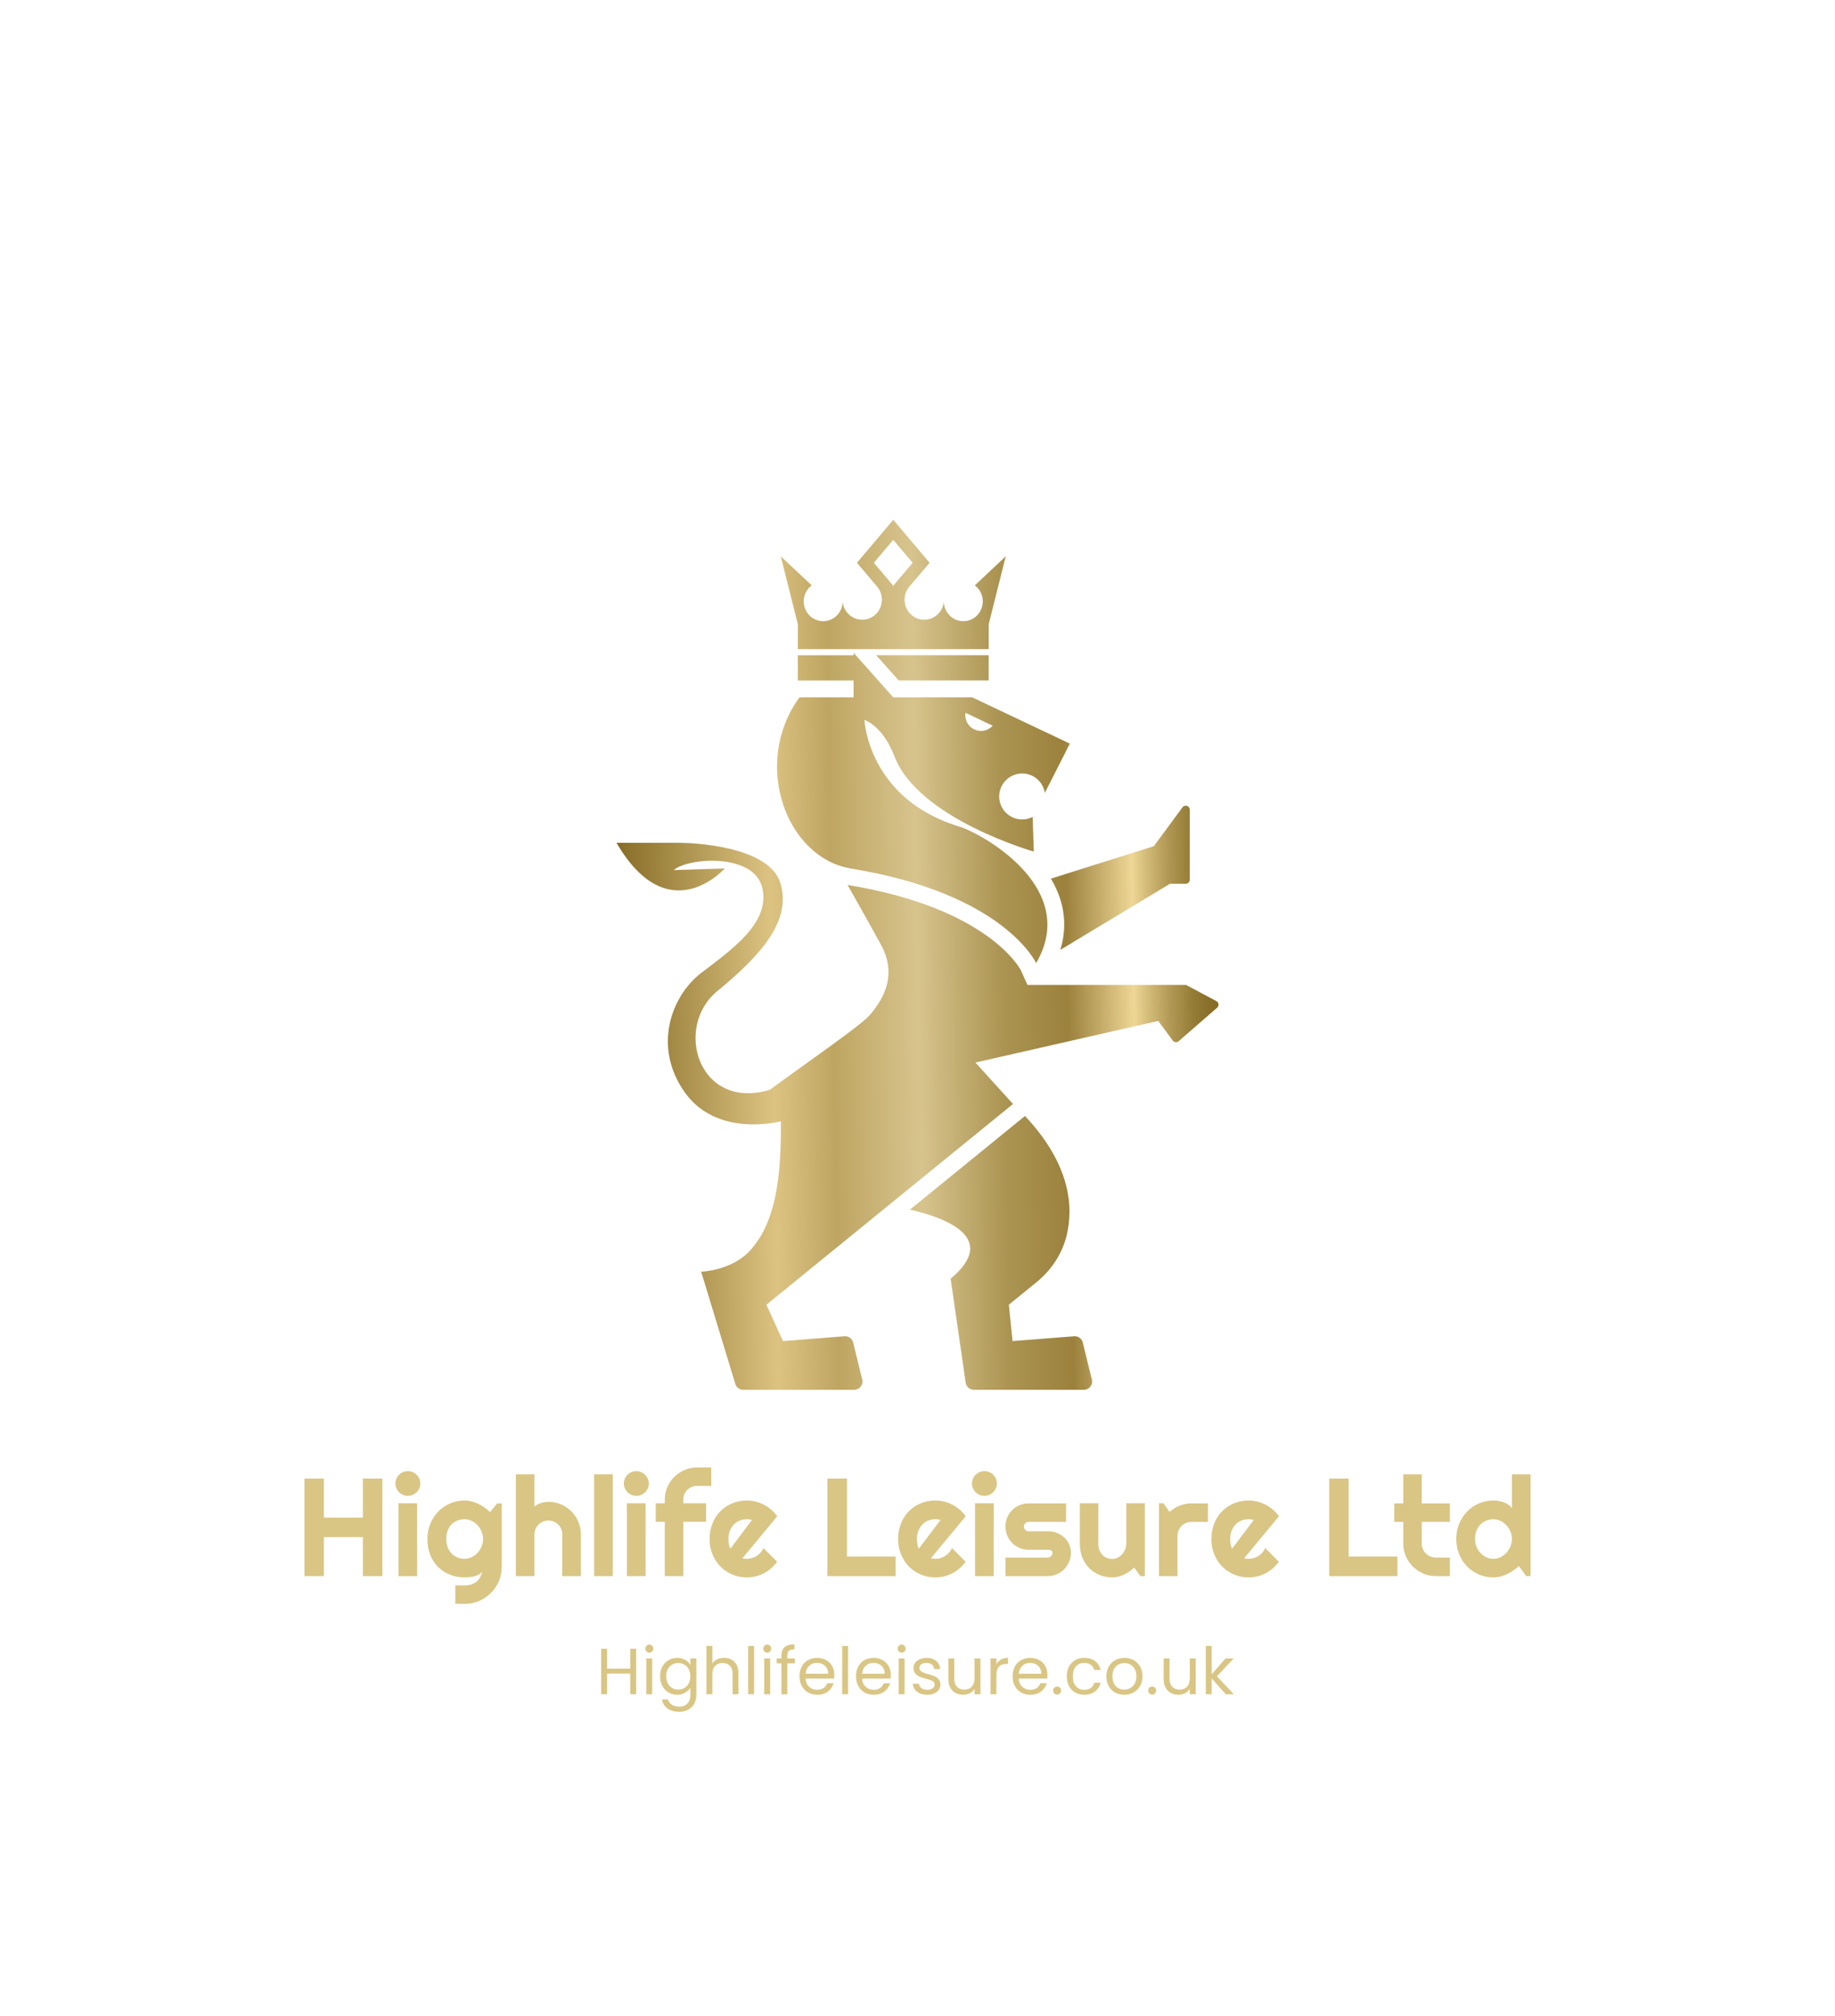 <svg xmlns="http://www.w3.org/2000/svg" viewBox="76.525 8.81 421.95 463.545"> <svg xmlns="http://www.w3.org/2000/svg" xmlns:xlink="http://www.w3.org/1999/xlink" version="1.1" id="Layer_1" x="159.902" y="78.81" viewBox="283.319 94.11 713.363 835.78" xml:space="preserve" height="299" width="255.205" preserveAspectRatio="xMinYMin" enable-background="new 0 0 1280 1024" style="overflow: visible;"><linearGradient id="SVGID_1_" gradientUnits="userSpaceOnUse" x1="283.321" y1="512" x2="996.679" y2="512" style=""><stop offset="0" style="stop-color: #846A23;"></stop><stop offset="0.26" style="stop-color: #DCC382;"></stop><stop offset="0.36" style="stop-color: #BEA562;"></stop><stop offset="0.5" style="stop-color: #D7C48D;"></stop><stop offset="0.64" style="stop-color: #AB9452;"></stop><stop offset="0.746" style="stop-color: #9B813C;"></stop><stop offset="0.855" style="stop-color: #EED696;"></stop><stop offset="0.879" style="stop-color: #D3BB79;"></stop><stop offset="0.915" style="stop-color: #B19854;"></stop><stop offset="0.948" style="stop-color: #987F39;"></stop><stop offset="0.977" style="stop-color: #896F29;"></stop><stop offset="1" style="stop-color: #846A23;"></stop></linearGradient><path class="st0" d="M640,929.89c375.13-122.15,356.53-665.4,356.53-665.4C753.8,258.05,640,94.11,640,94.11  S526.2,258.05,283.47,264.48C283.47,264.48,264.87,807.73,640,929.89z M304.06,284.28C491.42,272.71,600.41,171.87,640,127.02  c39.59,44.85,148.57,145.69,335.93,157.25c-0.49,42.17-5.19,148.57-37.19,262.52C885.36,736.86,784.87,858.37,640,908.08  c-145.14-49.79-245.72-171.63-299.02-362.27C309.17,432.01,304.53,326.28,304.06,284.28z" style="fill: url(#SVGID_1_); fill-opacity: 0;"></path><linearGradient id="SVGID_2_" gradientUnits="userSpaceOnUse" x1="316.696" y1="520.165" x2="963.304" y2="520.165" style=""><stop offset="0" style="stop-color: #846A23;"></stop><stop offset="0.26" style="stop-color: #DCC382;"></stop><stop offset="0.36" style="stop-color: #BEA562;"></stop><stop offset="0.5" style="stop-color: #D7C48D;"></stop><stop offset="0.64" style="stop-color: #AB9452;"></stop><stop offset="0.746" style="stop-color: #9B813C;"></stop><stop offset="0.855" style="stop-color: #EED696;"></stop><stop offset="0.879" style="stop-color: #D3BB79;"></stop><stop offset="0.915" style="stop-color: #B19854;"></stop><stop offset="0.948" style="stop-color: #987F39;"></stop><stop offset="0.977" style="stop-color: #896F29;"></stop><stop offset="1" style="stop-color: #846A23;"></stop></linearGradient><path class="st1" d="M640.01,894.93C778.62,845.76,875.1,727.53,926.8,543.44c29.04-103.42,35.29-200.92,36.5-247.63  c-172.33-14.27-278.22-102.89-323.3-150.41c-45.08,47.52-150.96,136.14-323.31,150.41c1.19,46.46,7.38,143.4,36.25,246.66  C404.57,727.12,501.13,845.68,640.01,894.93z M325.2,303.35c161.95-15.64,264.72-95.3,314.81-146.06  c50.1,50.76,152.87,130.42,314.79,146.06c-1.72,50.1-8.83,141.24-35.96,237.85C868.26,721.3,774.46,837.33,640.01,886.14  c-134.7-48.89-228.59-165.25-279.1-345.9C333.95,443.81,326.9,353.16,325.2,303.35z" style="fill: url(#SVGID_2_); fill-opacity: 0;"></path><linearGradient id="SVGID_3_" gradientUnits="userSpaceOnUse" x1="445.493" y1="558.488" x2="835.875" y2="552.036" style=""><stop offset="0" style="stop-color: #846A23;"></stop><stop offset="0.26" style="stop-color: #DCC382;"></stop><stop offset="0.36" style="stop-color: #BEA562;"></stop><stop offset="0.5" style="stop-color: #D7C48D;"></stop><stop offset="0.64" style="stop-color: #AB9452;"></stop><stop offset="0.746" style="stop-color: #9B813C;"></stop><stop offset="0.855" style="stop-color: #EED696;"></stop><stop offset="0.879" style="stop-color: #D3BB79;"></stop><stop offset="0.915" style="stop-color: #B19854;"></stop><stop offset="0.948" style="stop-color: #987F39;"></stop><stop offset="0.977" style="stop-color: #896F29;"></stop><stop offset="1" style="stop-color: #846A23;"></stop></linearGradient><path class="st2" d="M668.39,430.1c-60.29-17.52-62.5-69.03-62.5-69.03c1.58,0.54,12.38,4.96,19.47,23.9  c15.73,39.81,89.39,60.71,89.39,60.71l-0.76-22.27c-2.04,1.03-4.29,1.63-6.73,1.63c-8.14,0-14.77-6.63-14.77-14.78  c0-8.14,6.63-14.77,14.77-14.77c7.38,0,13.45,5.41,14.56,12.46l16.09-31.65l-62.82-29.76h-50.72l-25.47-28.62v1.6h-35.85v16.2h35.85  v10.82h-34.77c-30.81,42.34-8.77,103.12,33.15,110.04c98.76,16.17,118.95,60.79,118.95,60.79  C743.59,470.62,685.87,436.64,668.39,430.1z M670.84,356.48l17.45,8.3c-1.85,2.04-4.54,3.35-7.49,3.35c-5.57,0-10.1-4.53-10.1-10.1  C670.7,357.51,670.75,356.97,670.84,356.48z M685.71,319.49v16.2h-57.86l-14.41-16.2H685.71z M832.12,541.78  c1.59,0.85,1.84,3.03,0.48,4.21l-24.79,21.56c-1.13,0.98-2.86,0.79-3.75-0.41l-9.34-12.63l-117.5,26.73l24.15,26.65L542.88,736.88  l10.61,23.36l39.59-3.1c2.59-0.2,4.94,1.5,5.55,4.02l5.83,23.84c0.81,3.33-1.71,6.55-5.14,6.55h-71.37c-2.33,0-4.38-1.52-5.06-3.75  l-21.95-72.15c0,0,20.19-0.54,32.13-14.36c11.94-13.79,19.65-35.03,19.1-82.28c0,0-40.6,10.88-61.57-18.32  c-20.98-29.2-9.04-62.12,10.34-76.99c19.38-14.87,44.61-32.13,39.29-54.71c-5.32-22.55-47.65-19.51-56.93-11.4l32.78-1.06  c0,0-36.12,40.87-69.55-16.47c0,0,32.65,0,40.62,0c7.95,0,57.58,1.87,64.75,26.02c7.19,24.15-12.46,46.19-40.6,69.28  c-28.14,23.09-12.21,76.99,33.7,63.45c27.35-20.08,59.46-41.93,64.78-48.58c5.32-6.65,18.59-22.82,6.89-44.34  c-6.16-11.34-14.82-26.73-21.63-38.78c0.16,0.05,0.35,0.08,0.52,0.11c89.44,14.68,110.18,53.41,110.83,54.68l4.29,9.47H812.6  L832.12,541.78z M740.69,757.15c2.58-0.2,4.93,1.5,5.54,4.01l5.83,23.87c0.81,3.33-1.71,6.53-5.13,6.53h-70.74  c-2.62,0-4.85-1.93-5.23-4.52l-9.69-66.88c31.19-26.03-2.53-38.94-26.11-44.41l73.91-60.17c29.66,31.55,31.19,58.97,26.7,77.09  c-2.91,11.74-9.88,22.08-19.26,29.71l-17.8,14.49l2.38,23.36L740.69,757.15z M810.31,417.23c1.48-2.01,4.67-0.96,4.67,1.54v45.02  c0,1.43-1.16,2.59-2.59,2.59h-10.15l-70.47,42.49c3.53-11.49,3.35-23.19-0.65-34.44c-1.42-3.99-3.25-7.77-5.39-11.36l66.15-20.85  L810.31,417.23z" style="fill: url(#SVGID_3_);"></path><linearGradient id="SVGID_4_" gradientUnits="userSpaceOnUse" x1="440.849" y1="277.551" x2="831.231" y2="271.098" style=""><stop offset="0" style="stop-color: #846A23;"></stop><stop offset="0.26" style="stop-color: #DCC382;"></stop><stop offset="0.36" style="stop-color: #BEA562;"></stop><stop offset="0.5" style="stop-color: #D7C48D;"></stop><stop offset="0.64" style="stop-color: #AB9452;"></stop><stop offset="0.746" style="stop-color: #9B813C;"></stop><stop offset="0.855" style="stop-color: #EED696;"></stop><stop offset="0.879" style="stop-color: #D3BB79;"></stop><stop offset="0.915" style="stop-color: #B19854;"></stop><stop offset="0.948" style="stop-color: #987F39;"></stop><stop offset="0.977" style="stop-color: #896F29;"></stop><stop offset="1" style="stop-color: #846A23;"></stop></linearGradient><path class="st3" d="M676.81,274.61c3.1,2.32,5.13,6.04,5.13,10.27c0,7.06-5.59,12.76-12.51,12.76c-6.81,0-12.41-5.59-12.51-12.53  c-0.65,6.52-6.06,11.59-12.6,11.59c-6.99,0-12.64-5.78-12.64-12.92c0-2.82,0.92-5.42,2.46-7.55c0.26-0.39,0.56-0.76,0.88-1.11  l12.73-15.02l-23.34-27.65l-23.34,27.65l12.71,15.02c0.25,0.29,0.5,0.58,0.72,0.9l0.03,0.04c1.6,2.15,2.57,4.81,2.57,7.71  c0,7.14-5.64,12.92-12.64,12.92c-6.53,0-11.94-5.07-12.59-11.59c-0.11,6.95-5.7,12.53-12.51,12.53c-6.92,0-12.52-5.7-12.52-12.76  c0-4.22,2.04-7.95,5.14-10.27l-19.88-18.66l10.98,43.72v15.92h122.66v-15.92l10.96-43.72L676.81,274.61z M611.96,260.09l12.44-14.74  l12.44,14.74l-12.44,14.76L611.96,260.09z" style="fill: url(#SVGID_4_);"></path></svg> <svg y="386.845" viewBox="1.16 4.29 145.48 15.51" x="214.76" height="15.51" width="145.48" style="overflow: visible;"><g fill="#d9c685" fill-opacity="1" style=""><path d="M7.84 5.29L9.21 5.29L9.21 15.75L7.84 15.75L7.84 11.01L2.52 11.01L2.52 15.75L1.16 15.75L1.16 5.29L2.52 5.29L2.52 9.88L7.84 9.88L7.84 5.29ZM12.24 6.20Q11.85 6.20 11.58 5.93Q11.31 5.66 11.31 5.27L11.31 5.27Q11.31 4.88 11.58 4.61Q11.85 4.34 12.24 4.34L12.24 4.34Q12.61 4.34 12.88 4.61Q13.14 4.88 13.14 5.27L13.14 5.27Q13.14 5.66 12.88 5.93Q12.61 6.20 12.24 6.20L12.24 6.20ZM11.53 7.53L12.90 7.53L12.90 15.75L11.53 15.75L11.53 7.53ZM18.61 7.39Q19.68 7.39 20.48 7.86Q21.28 8.32 21.67 9.03L21.67 9.03L21.67 7.53L23.05 7.53L23.05 15.93Q23.05 17.05 22.57 17.93Q22.09 18.81 21.20 19.30Q20.31 19.80 19.13 19.80L19.13 19.80Q17.50 19.80 16.42 19.04Q15.34 18.27 15.15 16.95L15.15 16.95L16.50 16.95Q16.72 17.70 17.43 18.16Q18.13 18.61 19.13 18.61L19.13 18.61Q20.25 18.61 20.96 17.91Q21.67 17.20 21.67 15.93L21.67 15.93L21.67 14.21Q21.27 14.93 20.47 15.40Q19.68 15.88 18.61 15.88L18.61 15.88Q17.52 15.88 16.63 15.35Q15.73 14.80 15.22 13.83Q14.71 12.86 14.71 11.61L14.71 11.61Q14.71 10.35 15.22 9.40Q15.73 8.45 16.63 7.92Q17.52 7.39 18.61 7.39L18.61 7.39ZM21.67 11.63Q21.67 10.70 21.30 10.00Q20.92 9.32 20.29 8.95Q19.65 8.58 18.88 8.58L18.88 8.58Q18.12 8.58 17.49 8.94Q16.86 9.30 16.48 9.99Q16.11 10.68 16.11 11.61L16.11 11.61Q16.11 12.55 16.48 13.25Q16.86 13.95 17.49 14.32Q18.12 14.69 18.88 14.69L18.88 14.69Q19.65 14.69 20.29 14.32Q20.92 13.95 21.30 13.25Q21.67 12.55 21.67 11.63L21.67 11.63ZM29.44 7.38Q30.37 7.38 31.12 7.78Q31.87 8.18 32.30 8.97Q32.73 9.77 32.73 10.91L32.73 10.91L32.73 15.75L31.38 15.75L31.38 11.10Q31.38 9.87 30.76 9.22Q30.15 8.57 29.08 8.57L29.08 8.57Q28.00 8.57 27.37 9.24Q26.73 9.91 26.73 11.21L26.73 11.21L26.73 15.75L25.36 15.75L25.36 4.65L26.73 4.65L26.73 8.70Q27.13 8.07 27.85 7.72Q28.56 7.38 29.44 7.38L29.44 7.38ZM34.96 4.65L36.33 4.65L36.33 15.75L34.96 15.75L34.96 4.65ZM39.36 6.20Q38.97 6.20 38.70 5.93Q38.43 5.66 38.43 5.27L38.43 5.27Q38.43 4.88 38.70 4.61Q38.97 4.34 39.36 4.34L39.36 4.34Q39.73 4.34 40.00 4.61Q40.26 4.88 40.26 5.27L40.26 5.27Q40.26 5.66 40.00 5.93Q39.73 6.20 39.36 6.20L39.36 6.20ZM38.65 7.53L40.02 7.53L40.02 15.75L38.65 15.75L38.65 7.53ZM45.69 7.53L45.69 8.66L43.96 8.66L43.96 15.75L42.60 15.75L42.60 8.66L41.53 8.66L41.53 7.53L42.60 7.53L42.60 6.95Q42.60 5.56 43.31 4.93Q44.02 4.29 45.60 4.29L45.60 4.29L45.60 5.43Q44.70 5.43 44.33 5.78Q43.96 6.13 43.96 6.95L43.96 6.95L43.96 7.53L45.69 7.53ZM54.78 11.32Q54.78 11.71 54.73 12.15L54.73 12.15L48.16 12.15Q48.24 13.37 49.00 14.05Q49.75 14.73 50.83 14.73L50.83 14.73Q51.72 14.73 52.31 14.32Q52.90 13.90 53.14 13.21L53.14 13.21L54.61 13.21Q54.28 14.40 53.29 15.14Q52.30 15.88 50.83 15.88L50.83 15.88Q49.66 15.88 48.74 15.36Q47.82 14.84 47.29 13.87Q46.77 12.90 46.77 11.63L46.77 11.63Q46.77 10.35 47.28 9.39Q47.79 8.43 48.71 7.91Q49.63 7.39 50.83 7.39L50.83 7.39Q52.00 7.39 52.90 7.91Q53.80 8.41 54.29 9.31Q54.78 10.20 54.78 11.32L54.78 11.32ZM53.37 11.04Q53.37 10.26 53.02 9.70Q52.68 9.14 52.09 8.84Q51.49 8.55 50.77 8.55L50.77 8.55Q49.74 8.55 49.01 9.21Q48.28 9.87 48.18 11.04L48.18 11.04L53.37 11.04ZM56.58 4.65L57.94 4.65L57.94 15.75L56.58 15.75L56.58 4.65ZM67.77 11.32Q67.77 11.71 67.72 12.15L67.72 12.15L61.15 12.15Q61.23 13.37 61.99 14.05Q62.74 14.73 63.82 14.73L63.82 14.73Q64.71 14.73 65.30 14.32Q65.89 13.90 66.13 13.21L66.13 13.21L67.60 13.21Q67.27 14.40 66.28 15.14Q65.29 15.88 63.82 15.88L63.82 15.88Q62.65 15.88 61.73 15.36Q60.81 14.84 60.28 13.87Q59.76 12.90 59.76 11.63L59.76 11.63Q59.76 10.35 60.27 9.39Q60.78 8.43 61.70 7.91Q62.62 7.39 63.82 7.39L63.82 7.39Q64.99 7.39 65.89 7.91Q66.79 8.41 67.28 9.31Q67.77 10.20 67.77 11.32L67.77 11.32ZM66.36 11.04Q66.36 10.26 66.01 9.70Q65.67 9.14 65.08 8.84Q64.48 8.55 63.76 8.55L63.76 8.55Q62.73 8.55 62.00 9.21Q61.27 9.87 61.17 11.04L61.17 11.04L66.36 11.04ZM70.27 6.20Q69.88 6.20 69.61 5.93Q69.34 5.66 69.34 5.27L69.34 5.27Q69.34 4.88 69.61 4.61Q69.88 4.34 70.27 4.34L70.27 4.34Q70.65 4.34 70.91 4.61Q71.17 4.88 71.17 5.27L71.17 5.27Q71.17 5.66 70.91 5.93Q70.65 6.20 70.27 6.20L70.27 6.20ZM69.57 7.53L70.93 7.53L70.93 15.75L69.57 15.75L69.57 7.53ZM76.17 15.88Q75.22 15.88 74.47 15.56Q73.72 15.24 73.29 14.66Q72.85 14.09 72.81 13.34L72.81 13.34L74.22 13.34Q74.28 13.95 74.80 14.34Q75.31 14.73 76.15 14.73L76.15 14.73Q76.93 14.73 77.38 14.38Q77.83 14.04 77.83 13.52L77.83 13.52Q77.83 12.97 77.35 12.71Q76.87 12.45 75.87 12.20L75.87 12.20Q74.95 11.96 74.38 11.71Q73.80 11.46 73.39 10.97Q72.97 10.48 72.97 9.69L72.97 9.69Q72.97 9.06 73.35 8.54Q73.72 8.01 74.41 7.70Q75.10 7.39 75.99 7.39L75.99 7.39Q77.35 7.39 78.19 8.09Q79.03 8.78 79.09 9.98L79.09 9.98L77.73 9.98Q77.68 9.33 77.21 8.94Q76.74 8.55 75.94 8.55L75.94 8.55Q75.21 8.55 74.77 8.87Q74.34 9.18 74.34 9.69L74.34 9.69Q74.34 10.10 74.60 10.36Q74.86 10.62 75.26 10.78Q75.66 10.94 76.36 11.13L76.36 11.13Q77.25 11.37 77.80 11.60Q78.36 11.84 78.76 12.30Q79.15 12.77 79.17 13.52L79.17 13.52Q79.17 14.19 78.79 14.73Q78.42 15.27 77.74 15.58Q77.05 15.88 76.17 15.88L76.17 15.88ZM87.01 7.53L88.38 7.53L88.38 15.75L87.01 15.75L87.01 14.54Q86.62 15.16 85.93 15.52Q85.23 15.87 84.39 15.87L84.39 15.87Q83.43 15.87 82.66 15.47Q81.90 15.07 81.46 14.28Q81.01 13.48 81.01 12.35L81.01 12.35L81.01 7.53L82.36 7.53L82.36 12.16Q82.36 13.38 82.98 14.03Q83.59 14.69 84.66 14.69L84.66 14.69Q85.75 14.69 86.38 14.01Q87.01 13.34 87.01 12.04L87.01 12.04L87.01 7.53ZM92.05 8.87Q92.41 8.16 93.08 7.77Q93.75 7.38 94.71 7.38L94.71 7.38L94.71 8.79L94.35 8.79Q92.05 8.79 92.05 11.28L92.05 11.28L92.05 15.75L90.69 15.75L90.69 7.53L92.05 7.53L92.05 8.87ZM103.78 11.32Q103.78 11.71 103.74 12.15L103.74 12.15L97.17 12.15Q97.24 13.37 98.00 14.05Q98.76 14.73 99.84 14.73L99.84 14.73Q100.72 14.73 101.32 14.32Q101.91 13.90 102.15 13.21L102.15 13.21L103.62 13.21Q103.29 14.40 102.30 15.14Q101.31 15.88 99.84 15.88L99.84 15.88Q98.67 15.88 97.75 15.36Q96.82 14.84 96.30 13.87Q95.77 12.90 95.77 11.63L95.77 11.63Q95.77 10.35 96.28 9.39Q96.79 8.43 97.72 7.91Q98.64 7.39 99.84 7.39L99.84 7.39Q101.01 7.39 101.91 7.91Q102.81 8.41 103.30 9.31Q103.78 10.20 103.78 11.32L103.78 11.32ZM102.37 11.04Q102.37 10.26 102.03 9.70Q101.68 9.14 101.09 8.84Q100.50 8.55 99.78 8.55L99.78 8.55Q98.74 8.55 98.02 9.21Q97.29 9.87 97.18 11.04L97.18 11.04L102.37 11.04ZM106.02 15.84Q105.63 15.84 105.36 15.57Q105.09 15.30 105.09 14.91L105.09 14.91Q105.09 14.52 105.36 14.25Q105.63 13.98 106.02 13.98L106.02 13.98Q106.39 13.98 106.66 14.25Q106.92 14.52 106.92 14.91L106.92 14.91Q106.92 15.30 106.66 15.57Q106.39 15.84 106.02 15.84L106.02 15.84ZM108.22 11.63Q108.22 10.35 108.73 9.40Q109.24 8.45 110.15 7.92Q111.06 7.39 112.23 7.39L112.23 7.39Q113.74 7.39 114.73 8.13Q115.71 8.87 116.02 10.17L116.02 10.17L114.55 10.17Q114.34 9.42 113.74 8.98Q113.13 8.55 112.23 8.55L112.23 8.55Q111.06 8.55 110.34 9.35Q109.62 10.16 109.62 11.63L109.62 11.63Q109.62 13.11 110.34 13.92Q111.06 14.73 112.23 14.73L112.23 14.73Q113.13 14.73 113.73 14.31Q114.33 13.89 114.55 13.11L114.55 13.11L116.02 13.11Q115.69 14.37 114.70 15.13Q113.71 15.88 112.23 15.88L112.23 15.88Q111.06 15.88 110.15 15.36Q109.24 14.84 108.73 13.88Q108.22 12.91 108.22 11.63L108.22 11.63ZM121.42 15.88Q120.27 15.88 119.33 15.36Q118.39 14.84 117.86 13.87Q117.33 12.90 117.33 11.63L117.33 11.63Q117.33 10.37 117.88 9.40Q118.42 8.43 119.37 7.91Q120.31 7.39 121.48 7.39L121.48 7.39Q122.65 7.39 123.60 7.91Q124.54 8.43 125.09 9.39Q125.64 10.35 125.64 11.63L125.64 11.63Q125.64 12.90 125.08 13.87Q124.51 14.84 123.55 15.36Q122.59 15.88 121.42 15.88L121.42 15.88ZM121.42 14.69Q122.16 14.69 122.80 14.34Q123.45 14.00 123.85 13.30Q124.24 12.62 124.24 11.63L124.24 11.63Q124.24 10.63 123.85 9.95Q123.46 9.25 122.83 8.92Q122.20 8.58 121.47 8.58L121.47 8.58Q120.72 8.58 120.10 8.92Q119.47 9.25 119.10 9.95Q118.72 10.63 118.72 11.63L118.72 11.63Q118.72 12.63 119.09 13.32Q119.46 14.01 120.07 14.35Q120.69 14.69 121.42 14.69L121.42 14.69ZM127.87 15.84Q127.48 15.84 127.21 15.57Q126.94 15.30 126.94 14.91L126.94 14.91Q126.94 14.52 127.21 14.25Q127.48 13.98 127.87 13.98L127.87 13.98Q128.25 13.98 128.51 14.25Q128.77 14.52 128.77 14.91L128.77 14.91Q128.77 15.30 128.51 15.57Q128.25 15.84 127.87 15.84L127.87 15.84ZM136.51 7.53L137.88 7.53L137.88 15.75L136.51 15.75L136.51 14.54Q136.12 15.16 135.43 15.52Q134.73 15.87 133.89 15.87L133.89 15.87Q132.93 15.87 132.16 15.47Q131.40 15.07 130.96 14.28Q130.51 13.48 130.51 12.35L130.51 12.35L130.51 7.53L131.86 7.53L131.86 12.16Q131.86 13.38 132.48 14.03Q133.09 14.69 134.16 14.69L134.16 14.69Q135.25 14.69 135.88 14.01Q136.51 13.34 136.51 12.04L136.51 12.04L136.51 7.53ZM146.64 15.75L144.78 15.75L141.55 12.12L141.55 15.75L140.19 15.75L140.19 4.65L141.55 4.65L141.55 11.18L144.72 7.53L146.62 7.53L142.75 11.63L146.64 15.75Z" transform="translate(0, 0)"></path></g></svg> <svg y="346.155" viewBox="2.08 6.53 281.95 31.39" x="146.525" height="31.39" width="281.95" style="overflow: visible;"><g fill="#d9c685" fill-opacity="1" style=""><path d="M6.56 22.56L6.56 31.52L2.08 31.52L2.08 9.11L6.56 9.11L6.56 18.08L15.52 18.08L15.52 9.11L20 9.11L20 31.52L15.52 31.52L15.52 22.56L6.56 22.56ZM28.73 10.23L28.73 10.23Q28.73 10.83 28.51 11.34Q28.28 11.86 27.89 12.24Q27.50 12.63 26.98 12.85Q26.45 13.08 25.86 13.08L25.86 13.08Q25.27 13.08 24.74 12.85Q24.22 12.63 23.84 12.24Q23.45 11.86 23.23 11.34Q23 10.83 23 10.23L23 10.23Q23 9.66 23.23 9.13Q23.45 8.61 23.84 8.23Q24.22 7.84 24.74 7.62Q25.27 7.39 25.86 7.39L25.86 7.39Q26.45 7.39 26.98 7.62Q27.50 7.84 27.89 8.23Q28.28 8.61 28.51 9.13Q28.73 9.66 28.73 10.23ZM28 14.78L28 31.52L23.70 31.52L23.70 14.78L28 14.78ZM43.16 23L43.16 23Q43.16 22.13 42.82 21.30Q42.48 20.48 41.91 19.85Q41.33 19.22 40.55 18.84Q39.78 18.45 38.91 18.45L38.91 18.45Q38.03 18.45 37.26 18.75Q36.48 19.05 35.91 19.63Q35.34 20.20 35.02 21.05Q34.69 21.91 34.69 23L34.69 23Q34.69 24.05 35.02 24.88Q35.34 25.72 35.91 26.31Q36.48 26.91 37.26 27.23Q38.03 27.55 38.91 27.55L38.91 27.55Q39.78 27.55 40.55 27.16Q41.33 26.78 41.91 26.15Q42.48 25.52 42.82 24.70Q43.16 23.88 43.16 23ZM47.45 14.81L47.45 29.41Q47.45 31.17 46.78 32.72Q46.11 34.27 44.95 35.42Q43.78 36.58 42.23 37.25Q40.67 37.92 38.91 37.92L38.91 37.92L36.77 37.89L36.77 33.63L38.88 33.66Q39.88 33.66 40.58 33.40Q41.28 33.14 41.77 32.70Q42.25 32.25 42.54 31.67Q42.83 31.09 43 30.45L43 30.45Q42.75 30.86 42.28 31.12Q41.81 31.38 41.24 31.54Q40.67 31.70 40.05 31.77Q39.44 31.83 38.91 31.83L38.91 31.83Q37.14 31.83 35.59 31.22Q34.03 30.61 32.87 29.48Q31.70 28.34 31.03 26.70Q30.36 25.06 30.36 23L30.36 23Q30.36 21.11 31.03 19.48Q31.70 17.86 32.87 16.67Q34.03 15.48 35.59 14.81Q37.14 14.14 38.91 14.14L38.91 14.14Q39.72 14.14 40.52 14.34Q41.31 14.55 42.06 14.91Q42.81 15.27 43.49 15.75Q44.17 16.23 44.77 16.80L44.77 16.80L46.42 14.81L47.45 14.81ZM54.97 21.95L54.97 31.52L50.70 31.52L50.70 8.13L54.97 8.13L54.97 15.52Q55.73 14.94 56.55 14.70Q57.36 14.45 58.20 14.45L58.20 14.45Q59.75 14.45 61.11 15.04Q62.47 15.63 63.48 16.65Q64.48 17.67 65.07 19.04Q65.66 20.41 65.66 21.95L65.66 21.95L65.66 31.52L61.36 31.52L61.36 21.95L61.39 21.95Q61.39 21.30 61.14 20.71Q60.89 20.13 60.45 19.69Q60.02 19.25 59.44 19Q58.86 18.75 58.20 18.75L58.20 18.75Q57.53 18.75 56.94 19Q56.34 19.25 55.91 19.69Q55.47 20.13 55.22 20.71Q54.97 21.30 54.97 21.95L54.97 21.95ZM72.98 8.13L72.98 31.52L68.69 31.52L68.69 8.13L72.98 8.13ZM81.27 10.23L81.27 10.23Q81.27 10.83 81.04 11.34Q80.81 11.86 80.42 12.24Q80.03 12.63 79.51 12.85Q78.98 13.08 78.39 13.08L78.39 13.08Q77.80 13.08 77.27 12.85Q76.75 12.63 76.37 12.24Q75.98 11.86 75.76 11.34Q75.53 10.83 75.53 10.23L75.53 10.23Q75.53 9.66 75.76 9.13Q75.98 8.61 76.37 8.23Q76.75 7.84 77.27 7.62Q77.80 7.39 78.39 7.39L78.39 7.39Q78.98 7.39 79.51 7.62Q80.03 7.84 80.42 8.23Q80.81 8.61 81.04 9.13Q81.27 9.66 81.27 10.23ZM80.53 14.78L80.53 31.52L76.23 31.52L76.23 14.78L80.53 14.78ZM89.20 19.03L89.20 31.52L84.94 31.52L84.94 19.03L82.86 19.03L82.86 14.78L84.94 14.78L84.94 13.98Q84.94 12.44 85.52 11.08Q86.11 9.72 87.13 8.71Q88.16 7.70 89.52 7.12Q90.88 6.53 92.42 6.53L92.42 6.53L95.63 6.53L95.63 10.78L92.42 10.78Q91.73 10.78 91.15 11.02Q90.56 11.27 90.13 11.70Q89.70 12.13 89.45 12.71Q89.20 13.30 89.20 13.98L89.20 13.98L89.20 14.78L94.44 14.78L94.44 19.03L89.20 19.03ZM110.80 17.78L102.80 27.42Q103.05 27.50 103.30 27.52Q103.55 27.55 103.80 27.55L103.80 27.55Q104.42 27.55 105 27.38Q105.58 27.20 106.09 26.88Q106.59 26.56 106.99 26.10Q107.39 25.64 107.64 25.08L107.64 25.08L110.77 28.22Q110.17 29.06 109.40 29.73Q108.63 30.41 107.73 30.88Q106.83 31.34 105.84 31.59Q104.84 31.83 103.80 31.83L103.80 31.83Q102.03 31.83 100.48 31.17Q98.92 30.52 97.76 29.34Q96.59 28.17 95.92 26.55Q95.25 24.94 95.25 23L95.25 23Q95.25 21.02 95.92 19.38Q96.59 17.73 97.76 16.58Q98.92 15.42 100.48 14.78Q102.03 14.14 103.80 14.14L103.80 14.14Q104.84 14.14 105.84 14.39Q106.84 14.64 107.74 15.11Q108.64 15.58 109.42 16.26Q110.20 16.94 110.80 17.78L110.80 17.78ZM100.02 25.22L104.98 18.63Q104.69 18.52 104.40 18.48Q104.11 18.45 103.80 18.45L103.80 18.45Q102.92 18.45 102.15 18.77Q101.38 19.09 100.80 19.69Q100.23 20.28 99.91 21.12Q99.58 21.95 99.58 23L99.58 23Q99.58 23.23 99.60 23.53Q99.63 23.83 99.68 24.13Q99.73 24.44 99.81 24.72Q99.89 25 100.02 25.22L100.02 25.22ZM138.03 27.03L138.03 31.52L122.34 31.52L122.34 9.11L126.83 9.11L126.83 27.03L138.03 27.03ZM154.14 17.78L146.14 27.42Q146.39 27.50 146.64 27.52Q146.89 27.55 147.14 27.55L147.14 27.55Q147.77 27.55 148.34 27.38Q148.92 27.20 149.43 26.88Q149.94 26.56 150.34 26.10Q150.73 25.64 150.98 25.08L150.98 25.08L154.11 28.22Q153.52 29.06 152.74 29.73Q151.97 30.41 151.07 30.88Q150.17 31.34 149.18 31.59Q148.19 31.83 147.14 31.83L147.14 31.83Q145.38 31.83 143.82 31.17Q142.27 30.52 141.10 29.34Q139.94 28.17 139.27 26.55Q138.59 24.94 138.59 23L138.59 23Q138.59 21.02 139.27 19.38Q139.94 17.73 141.10 16.58Q142.27 15.42 143.82 14.78Q145.38 14.14 147.14 14.14L147.14 14.14Q148.19 14.14 149.19 14.39Q150.19 14.64 151.09 15.11Q151.98 15.58 152.77 16.26Q153.55 16.94 154.14 17.78L154.14 17.78ZM143.36 25.22L148.33 18.63Q148.03 18.52 147.74 18.48Q147.45 18.45 147.14 18.45L147.14 18.45Q146.27 18.45 145.49 18.77Q144.72 19.09 144.15 19.69Q143.58 20.28 143.25 21.12Q142.92 21.95 142.92 23L142.92 23Q142.92 23.23 142.95 23.53Q142.97 23.83 143.02 24.13Q143.08 24.44 143.16 24.72Q143.23 25 143.36 25.22L143.36 25.22ZM161.31 10.23L161.31 10.23Q161.31 10.83 161.09 11.34Q160.86 11.86 160.47 12.24Q160.08 12.63 159.55 12.85Q159.03 13.08 158.44 13.08L158.44 13.08Q157.84 13.08 157.32 12.85Q156.80 12.63 156.41 12.24Q156.03 11.86 155.80 11.34Q155.58 10.83 155.58 10.23L155.58 10.23Q155.58 9.66 155.80 9.13Q156.03 8.61 156.41 8.23Q156.80 7.84 157.32 7.62Q157.84 7.39 158.44 7.39L158.44 7.39Q159.03 7.39 159.55 7.62Q160.08 7.84 160.47 8.23Q160.86 8.61 161.09 9.13Q161.31 9.66 161.31 10.23ZM160.58 14.78L160.58 31.52L156.28 31.52L156.28 14.78L160.58 14.78ZM173.02 31.52L173.02 31.52L163.27 31.52L163.27 27.27L173.02 27.27Q173.45 27.27 173.77 26.95Q174.08 26.64 174.08 26.20L174.08 26.20Q174.08 25.75 173.77 25.61Q173.45 25.47 173.02 25.47L173.02 25.47L168.58 25.47Q167.47 25.47 166.50 25.05Q165.53 24.63 164.81 23.90Q164.09 23.17 163.68 22.20Q163.27 21.23 163.27 20.13L163.27 20.13Q163.27 19.02 163.68 18.05Q164.09 17.08 164.81 16.36Q165.53 15.64 166.50 15.23Q167.47 14.81 168.58 14.81L168.58 14.81L177.22 14.81L177.22 19.06L168.58 19.06Q168.14 19.06 167.83 19.38Q167.52 19.69 167.52 20.13L167.52 20.13Q167.52 20.58 167.83 20.90Q168.14 21.22 168.58 21.22L168.58 21.22L173.02 21.22Q174.11 21.22 175.08 21.59Q176.05 21.95 176.77 22.61Q177.48 23.27 177.91 24.19Q178.33 25.11 178.33 26.20L178.33 26.20Q178.33 27.31 177.91 28.27Q177.48 29.23 176.77 29.96Q176.05 30.69 175.08 31.10Q174.11 31.52 173.02 31.52ZM194.30 31.52L192.89 29.56Q192.38 30.03 191.79 30.45Q191.20 30.86 190.56 31.16Q189.92 31.47 189.24 31.65Q188.56 31.83 187.86 31.83L187.86 31.83Q186.31 31.83 184.95 31.28Q183.59 30.73 182.57 29.73Q181.55 28.72 180.96 27.27Q180.38 25.83 180.38 24.03L180.38 24.03L180.38 14.78L184.63 14.78L184.63 24.03Q184.63 24.88 184.88 25.54Q185.14 26.20 185.58 26.66Q186.02 27.11 186.60 27.34Q187.19 27.58 187.86 27.58L187.86 27.58Q188.52 27.58 189.10 27.27Q189.69 26.97 190.13 26.47Q190.56 25.97 190.81 25.34Q191.06 24.70 191.06 24.03L191.06 24.03L191.06 14.78L195.33 14.78L195.33 31.52L194.30 31.52ZM202.84 22.30L202.84 31.52L198.58 31.52L198.58 14.78L199.61 14.78L201.02 16.77Q202.05 15.83 203.36 15.32Q204.67 14.81 206.08 14.81L206.08 14.81L209.84 14.81L209.84 19.06L206.08 19.06Q205.41 19.06 204.81 19.31Q204.22 19.56 203.78 20Q203.34 20.44 203.09 21.03Q202.84 21.63 202.84 22.30L202.84 22.30ZM226.17 17.78L218.17 27.42Q218.42 27.50 218.67 27.52Q218.92 27.55 219.17 27.55L219.17 27.55Q219.80 27.55 220.38 27.38Q220.95 27.20 221.46 26.88Q221.97 26.56 222.37 26.10Q222.77 25.64 223.02 25.08L223.02 25.08L226.14 28.22Q225.55 29.06 224.77 29.73Q224 30.41 223.10 30.88Q222.20 31.34 221.21 31.59Q220.22 31.83 219.17 31.83L219.17 31.83Q217.41 31.83 215.85 31.17Q214.30 30.52 213.13 29.34Q211.97 28.17 211.30 26.55Q210.63 24.94 210.63 23L210.63 23Q210.63 21.02 211.30 19.38Q211.97 17.73 213.13 16.58Q214.30 15.42 215.85 14.78Q217.41 14.14 219.17 14.14L219.17 14.14Q220.22 14.14 221.22 14.39Q222.22 14.64 223.12 15.11Q224.02 15.58 224.80 16.26Q225.58 16.94 226.17 17.78L226.17 17.78ZM215.39 25.22L220.36 18.63Q220.06 18.52 219.77 18.48Q219.48 18.45 219.17 18.45L219.17 18.45Q218.30 18.45 217.52 18.77Q216.75 19.09 216.18 19.69Q215.61 20.28 215.28 21.12Q214.95 21.95 214.95 23L214.95 23Q214.95 23.23 214.98 23.53Q215 23.83 215.05 24.13Q215.11 24.44 215.19 24.72Q215.27 25 215.39 25.22L215.39 25.22ZM253.41 27.03L253.41 31.52L237.72 31.52L237.72 9.11L242.20 9.11L242.20 27.03L253.41 27.03ZM265.47 31.52L262.23 31.52Q260.69 31.52 259.33 30.93Q257.97 30.34 256.95 29.32Q255.92 28.30 255.34 26.94Q254.75 25.58 254.75 24.03L254.75 24.03L254.75 19.06L252.67 19.06L252.67 14.81L254.75 14.81L254.75 8.13L259 8.13L259 14.81L265.47 14.81L265.47 19.06L259 19.06L259 24.03Q259 24.70 259.25 25.29Q259.50 25.88 259.94 26.31Q260.38 26.75 260.97 27.01Q261.56 27.27 262.23 27.27L262.23 27.27L265.47 27.27L265.47 31.52ZM284.03 8.13L284.03 31.52L283 31.52L281.34 29.22Q280.73 29.77 280.05 30.24Q279.38 30.72 278.63 31.07Q277.88 31.42 277.09 31.63Q276.30 31.83 275.48 31.83L275.48 31.83Q273.72 31.83 272.16 31.16Q270.61 30.50 269.45 29.32Q268.28 28.14 267.61 26.52Q266.94 24.91 266.94 23L266.94 23Q266.94 21.11 267.61 19.48Q268.28 17.86 269.45 16.67Q270.61 15.48 272.16 14.81Q273.72 14.14 275.48 14.14L275.48 14.14Q276.05 14.14 276.65 14.23Q277.25 14.33 277.82 14.54Q278.39 14.75 278.89 15.09Q279.39 15.44 279.73 15.94L279.73 15.94L279.73 8.13L284.03 8.13ZM279.73 23L279.73 23Q279.73 22.13 279.40 21.30Q279.06 20.48 278.48 19.85Q277.91 19.22 277.13 18.84Q276.36 18.45 275.48 18.45L275.48 18.45Q274.61 18.45 273.84 18.77Q273.06 19.08 272.49 19.66Q271.92 20.25 271.59 21.09Q271.27 21.94 271.27 23L271.27 23Q271.27 23.92 271.59 24.75Q271.92 25.58 272.49 26.20Q273.06 26.83 273.84 27.19Q274.61 27.55 275.48 27.55L275.48 27.55Q276.36 27.55 277.13 27.16Q277.91 26.78 278.48 26.15Q279.06 25.52 279.40 24.70Q279.73 23.88 279.73 23Z" transform="translate(0, 0)"></path></g></svg></svg>